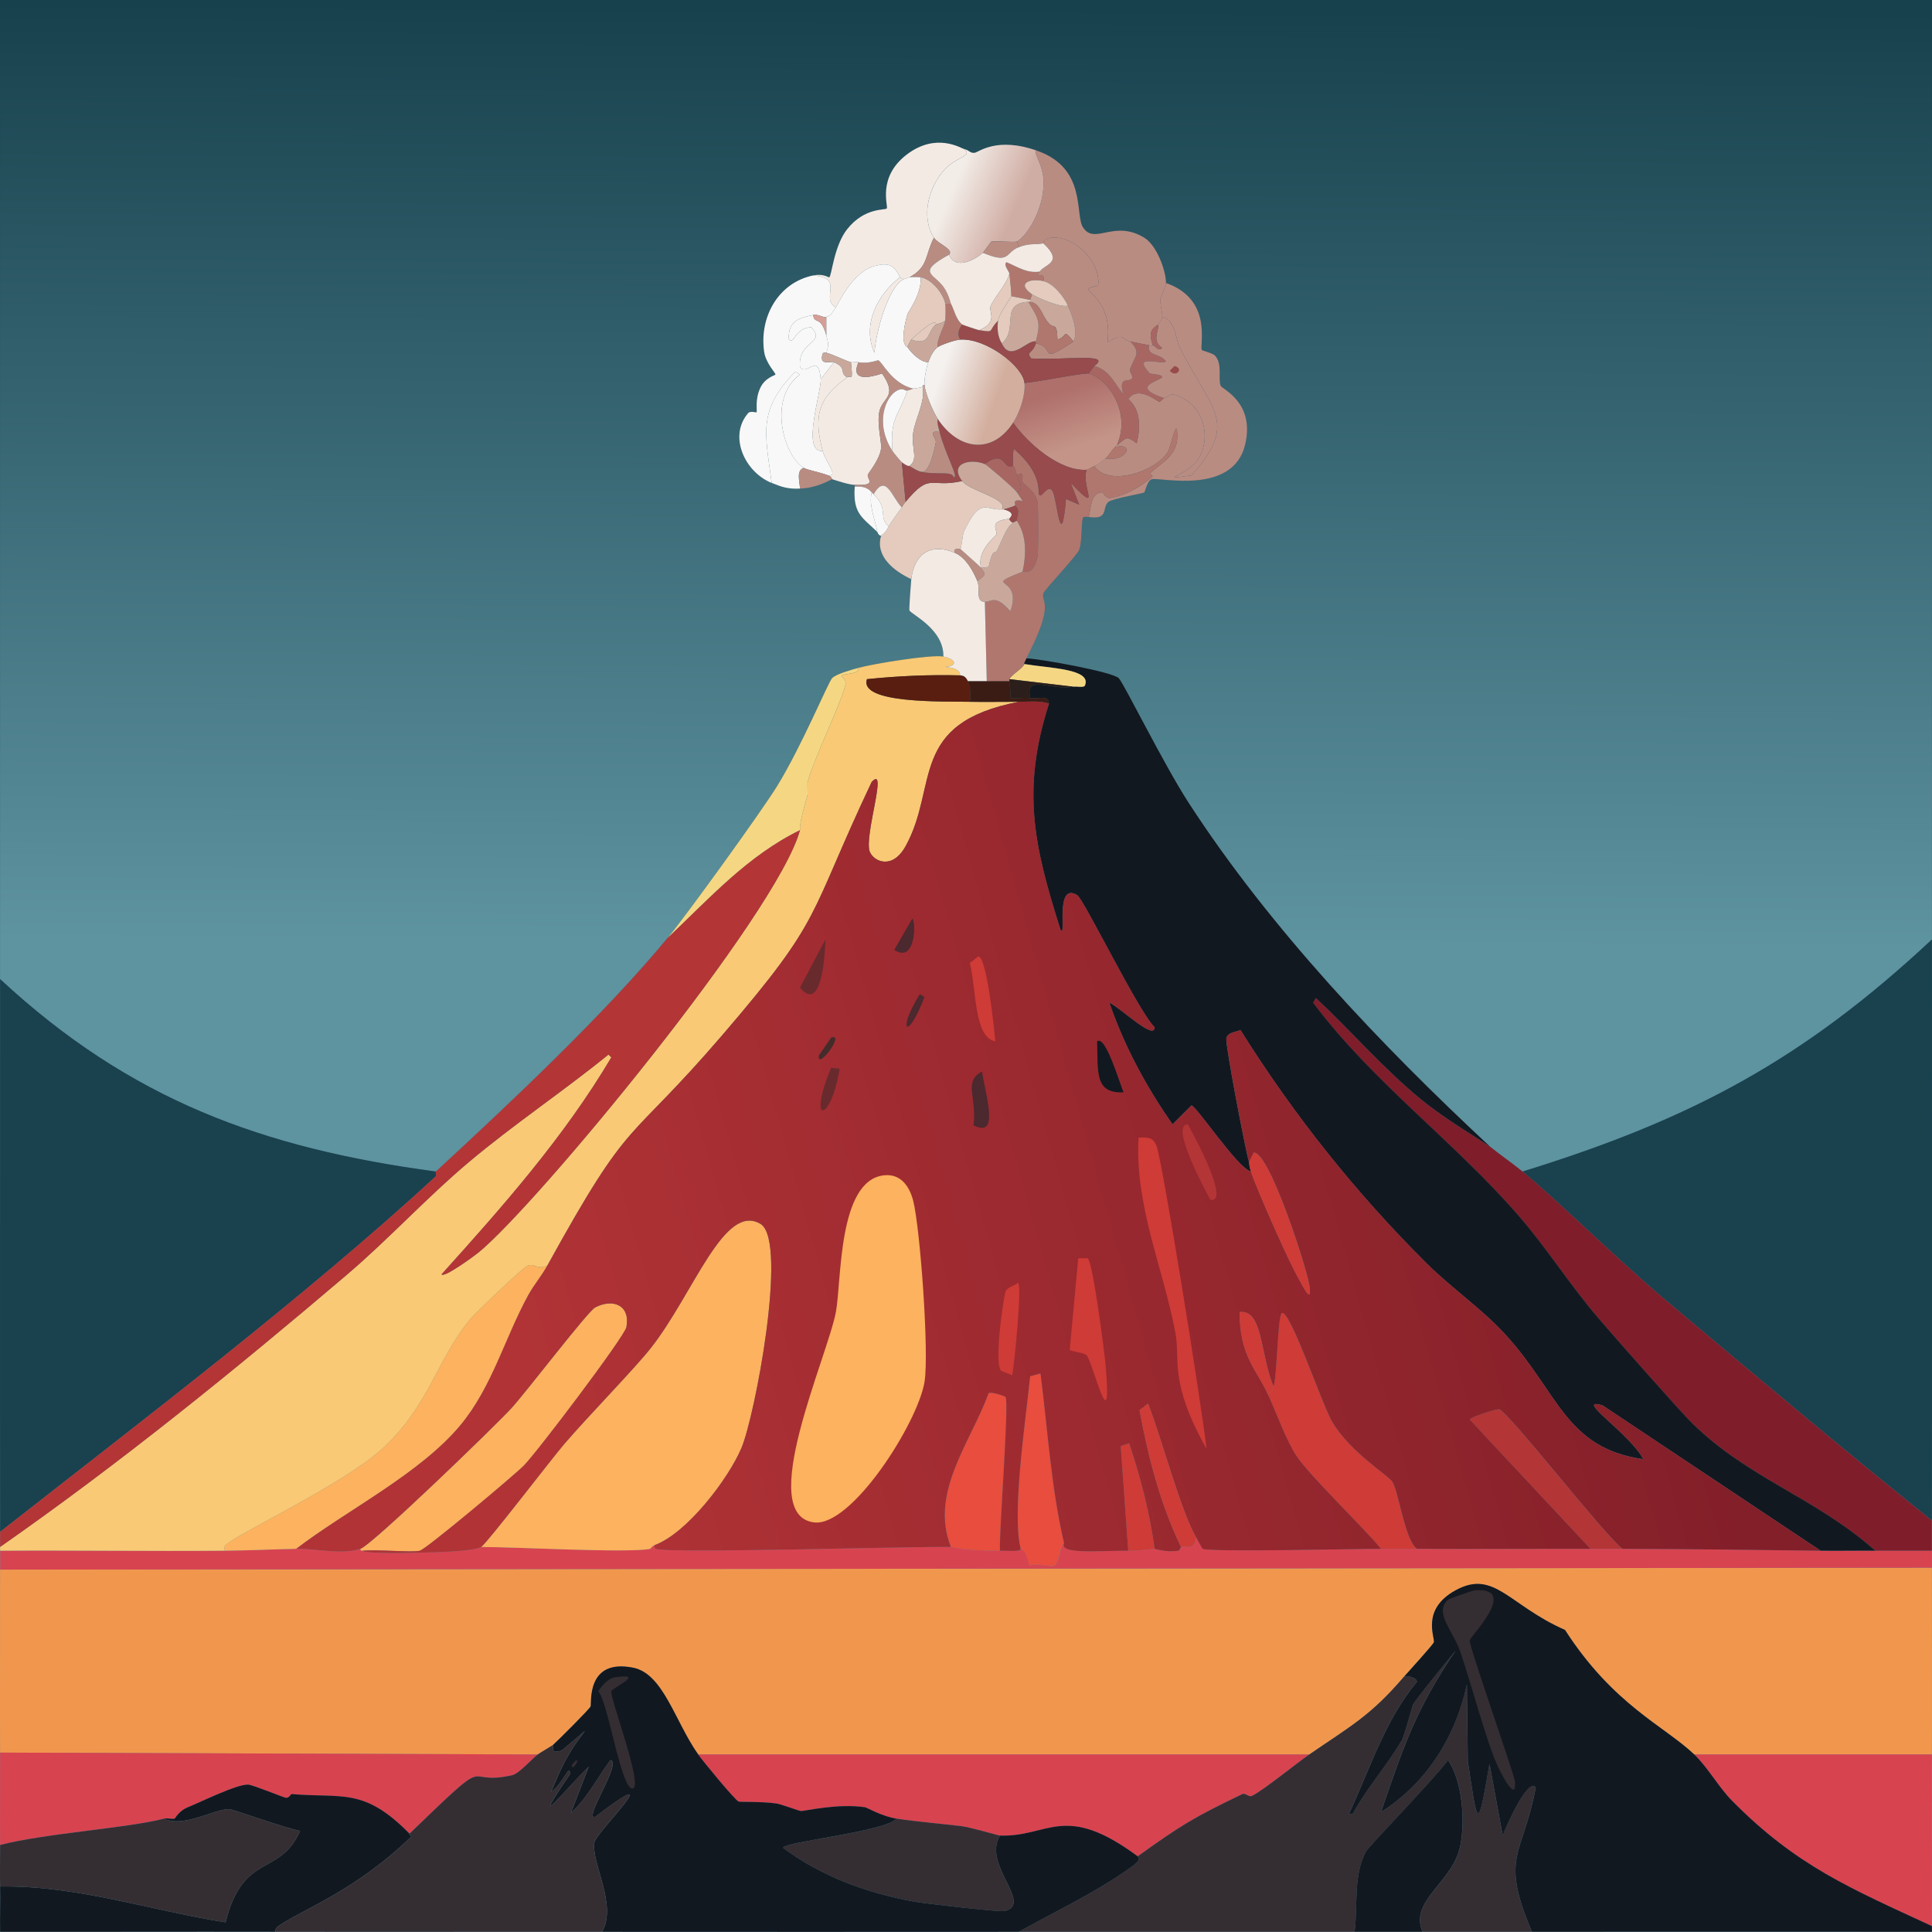 <?xml version="1.0" encoding="UTF-8"?>
<svg id="Laag_2" data-name="Laag 2" xmlns="http://www.w3.org/2000/svg" xmlns:xlink="http://www.w3.org/1999/xlink" viewBox="0 0 511.94 511.9">
  <defs>
    <style>
      .cls-1 {
        fill: url(#Naamloos_verloop_32);
      }

      .cls-1, .cls-2, .cls-3, .cls-4, .cls-5, .cls-6, .cls-7, .cls-8, .cls-9, .cls-10, .cls-11, .cls-12, .cls-13, .cls-14, .cls-15, .cls-16, .cls-17, .cls-18, .cls-19, .cls-20, .cls-21, .cls-22, .cls-23, .cls-24, .cls-25, .cls-26, .cls-27, .cls-28, .cls-29, .cls-30, .cls-31, .cls-32, .cls-33 {
        stroke-width: 0px;
      }

      .cls-2 {
        fill: #682a2d;
      }

      .cls-3 {
        fill: #2c1e1a;
      }

      .cls-4 {
        fill: url(#Naamloos_verloop_16);
      }

      .cls-5 {
        fill: #121820;
      }

      .cls-6 {
        fill: #b43536;
      }

      .cls-7 {
        fill: #442c2b;
      }

      .cls-8 {
        fill: #fcb25e;
      }

      .cls-9 {
        fill: #f4eae4;
      }

      .cls-10 {
        fill: #342e33;
      }

      .cls-11 {
        fill: #b0776e;
      }

      .cls-12 {
        fill: #f9c975;
      }

      .cls-13 {
        fill: #f5d783;
      }

      .cls-14 {
        fill: #b98c82;
      }

      .cls-15 {
        fill: #e4cbbe;
      }

      .cls-16 {
        fill: url(#Naamloos_verloop_31);
      }

      .cls-17 {
        fill: #591e10;
      }

      .cls-18 {
        fill: #f9f8f8;
      }

      .cls-19 {
        fill: #c9a89b;
      }

      .cls-20 {
        fill: #d84350;
      }

      .cls-21 {
        fill: url(#Naamloos_verloop_15-2);
      }

      .cls-22 {
        fill: #cf3b36;
      }

      .cls-23 {
        fill: #f1974d;
      }

      .cls-24 {
        fill: #a86662;
      }

      .cls-25 {
        fill: url(#Naamloos_verloop_17);
      }

      .cls-26 {
        fill: #e84d3d;
      }

      .cls-27 {
        fill: #3b1c14;
      }

      .cls-28 {
        fill: url(#Naamloos_verloop_15);
      }

      .cls-29 {
        fill: #4c282f;
      }

      .cls-30 {
        fill: #974b4c;
      }

      .cls-31 {
        fill: #19414e;
      }

      .cls-32 {
        fill: #7f1e2a;
      }

      .cls-33 {
        fill: #d59e96;
      }
    </style>
    <linearGradient id="Naamloos_verloop_15" data-name="Naamloos verloop 15" x1="513.59" y1="515.62" x2="510.4" y2="1121.61" gradientTransform="translate(.02 -421.98) scale(.5 .82)" gradientUnits="userSpaceOnUse">
      <stop offset="0" stop-color="#17414d"/>
      <stop offset=".82" stop-color="#5e93a0"/>
    </linearGradient>
    <linearGradient id="Naamloos_verloop_15-2" data-name="Naamloos verloop 15" x1="513.27" y1="515.62" x2="510.08" y2="1121.61" gradientTransform="translate(.04 -255.9) scale(.5)" xlink:href="#Naamloos_verloop_15"/>
    <linearGradient id="Naamloos_verloop_17" data-name="Naamloos verloop 17" x1="856.98" y1="1079.23" x2="279.47" y2="1241.97" gradientTransform="translate(.04 -255.9) scale(.5)" gradientUnits="userSpaceOnUse">
      <stop offset="0" stop-color="#831f29"/>
      <stop offset="1" stop-color="#b13336"/>
    </linearGradient>
    <linearGradient id="Naamloos_verloop_31" data-name="Naamloos verloop 31" x1="560.74" y1="719.02" x2="570.49" y2="748.45" gradientTransform="translate(.04 -255.9) scale(.5)" gradientUnits="userSpaceOnUse">
      <stop offset="0" stop-color="#af6f6b"/>
      <stop offset="1" stop-color="#c49488"/>
    </linearGradient>
    <linearGradient id="Naamloos_verloop_16" data-name="Naamloos verloop 16" x1="504.7" y1="611.23" x2="536.87" y2="625.03" gradientTransform="translate(.04 -255.9) scale(.5)" gradientUnits="userSpaceOnUse">
      <stop offset="0" stop-color="#f3ede8"/>
      <stop offset="1" stop-color="#d0ada4"/>
    </linearGradient>
    <linearGradient id="Naamloos_verloop_32" data-name="Naamloos verloop 32" x1="497.29" y1="713.74" x2="527.52" y2="724.24" gradientTransform="translate(.04 -255.9) scale(.5)" gradientUnits="userSpaceOnUse">
      <stop offset="0" stop-color="#f4f1ef"/>
      <stop offset="1" stop-color="#d3ae9e"/>
    </linearGradient>
  </defs>
  <g id="Laag_2-2" data-name="Laag 2">
    <g>
      <g id="Background">
        <rect class="cls-28" width="511.94" height="511.9"/>
        <path class="cls-21" d="M.03,259.44C0,172.96.05,86.48.03,0h511.88c.03,82.98-.03,165.96,0,248.94-34.23,31.98-63.87,47.71-108.48,61.49-2.71-2.19-5.75-4.3-8.5-6.5-28.91-26.88-58.48-58.02-79.98-91.23-6.68-10.31-17.16-31.65-18.5-32.99-1.64-1.65-20.61-5.1-24.49-5.25,7.71-14.82,3.89-14.74,4.5-17.25.18-.72,8.94-10.08,9.5-11.5.83-2.12.48-6.82,1-8.5.15-.48,1.47-.16,1.5-.25,5.52.85,3.41-2.49,5.25-4,1.05-.87,9.1-2.21,9.5-2.5.17-.12.81-3.2,2-3.5,2.24-.56,21.55,4.35,24.74-9.25,2.62-11.15-6.19-14.64-6.5-15.5-.77-2.14.55-5.74-1.5-8-.63-.69-3.39-1.3-3.5-1.5-.67-1.28,3.03-13.36-9.5-17.75-.04-3.51-2.54-10.04-5.75-12-8.09-4.93-13.13,2.04-16.25-2.75-2.19-3.37,1.06-15.55-12-20.25-10.92-3.92-15.68.41-16.75.5-1.31.1-1.28-.68-2.75-1-.8-.18-7.4-4.53-15.25,1.5-7.85,6.04-4.79,13.6-5.25,14.25-.35.5-5.87-.36-10.5,5.5-3.55,4.5-4.1,12.51-4.75,12.75-.2.07-1.5-1.07-4.25-.5-9.3,1.92-14.33,11.07-13,20.25.43,2.98,3.08,5.67,3,6-.06.26-2.69.75-4,3.5-1.49,3.14-.8,6.07-1,6.5-.09.19-1.62-.48-2.25.25-5.27,6.09-.9,15.6,6.25,18.5,2.82,1.14,4.38,1.63,7.5,1.5,3.11-.13,5.78-1.06,8.5-2.5,1.75.54,4.29,1.42,6,1.5v.5c-.5,7.2,1.95,8.05,6,12,.05.05.24.92,1,1-1.67,5.55,3.66,9.49,8,11.5-.11.96-.61,7.85-.5,8.25.26.96,9.2,4.94,9,12.25-3.29-.59-18.67,1.92-22.49,3-1.74.49-5.97,1.63-7,2.75-1.08,1.18-7.97,17.87-14.5,28.49-4.06,6.61-23.94,34.12-28.99,40.24-16.73,20.28-41.99,44.01-61.49,61.99-46.05-6.17-81.1-19.08-115.47-50.99Z"/>
        <path class="cls-31" d="M511.91,402.91c-24.03-19.3-47.64-39.16-71.23-58.99-11.08-9.31-29.2-26.99-37.24-33.49,44.61-13.78,74.24-29.5,108.48-61.49.02,51.32.06,102.64,0,153.96Z"/>
        <path class="cls-31" d="M115.5,310.43c-.12.11.14,1.12,0,1.25C80.31,344.05,37.82,376.24.03,405.91c-.06-48.82.01-97.64,0-146.47,34.37,31.91,69.42,44.82,115.47,50.99Z"/>
      </g>
      <g>
        <g>
          <g>
            <path class="cls-23" d="M511.91,415.4c-.02,16.5.06,32.99,0,49.49h-62.99c-7.88-7.51-21.4-13.06-34.24-32.99-14.91-6.55-18.76-16.11-28.99-10.5-9.19,5.04-5.45,12.37-5.75,13.75-.13.6-6.92,7.99-8,9.25-8.8,10.28-14.2,13.09-24.99,20.5h-161.96c-6.18-8.78-9.24-21.4-17.25-22.99-12.47-2.48-10.95,9.37-11.25,10.25-.23.68-8.83,9.23-10,10.25-.3.26-3.43,2.07-4,2.5q-71.23-.25-142.47-.5c-.05-16.16.02-32.33,0-48.49q255.94-.25,511.88-.5Z"/>
            <path class="cls-20" d="M365.95,410.41c3.16.02,6.34-.01,9.5,0,15.33.07,30.66-.03,45.99,0,2.83,0,5.67,0,8.5,0,17.52.05,34.98.28,52.49.5,4.83.06,9.67-.04,14.5,0h15c0,1.5,0,3,0,4.5q-255.94.25-511.88.5c0-1.67,0-3.33,0-5,19.83-.13,39.66.17,59.49,0,6.36-.05,12.66-.37,19-.5,4.86-.1,12.31,1.65,17,0-.05.61.43.45.5.5,1.36.9,13.14.57,15.75.5,3.7-.09,13.73-.27,15.75-1.5,8.45-.02,39.11,1.68,44.74.5.18-.04.53-.74,1.25-1,0,.35-.13.87.25,1,3.69,1.29,67.8-.69,78.23-.5.66.01,3.49,1.02,13,1,2.72,0,5.46.3,5.5-.5.07.26,1.34-.11,2.25,4.5,1.85-.88,5.53.38,6.5,0,1.54-.61,1.35-4.81,2.75-6-1.44,3.04,9.29,1.98,17,2,3.75,0,4.57-.35,7-.5.31-.02,3.03,1.03,6.25.5.41-.07.69-.98.75-1,1.51-.39,3.45,1.15,4-2.5.28.48,1.59,2.93,1.75,3,2.17.93,41.04-.03,47.24,0Z"/>
            <g>
              <path class="cls-20" d="M142.5,464.89c-1.48,1.12-4.97,5.1-6.75,5.5-14.11,3.19-3.81-7.12-27.24,15.5-12.11-12.33-17.81-9.33-31.24-10.5-.2-.02-.6,1.06-1.5,1-.53-.04-8.75-3.43-10-3.5-2.97-.16-12.45,4.56-16,6-2.42.98-3.28,2.92-3.5,3-.61.21-2.01-.19-2.75,0-9.7,2.54-31.64,3.9-43.49,7-.06-8.16.03-16.33,0-24.49q71.23.25,142.47.5Z"/>
              <path class="cls-20" d="M346.95,464.89c-3.4,2.34-12.43,9.72-15.25,11-.78.35-1.74-.86-2.5-.5-12.93,6.22-16.07,8.14-27.74,16.5-19.53-14.45-23.57-5.04-36.49-5.5-.53-.02-7.76-2.2-10.25-2.5-5.71-.69-11.56-1.14-17.25-2-3.71-.56-7.81-2.93-8.25-3-7.26-1.09-16.14,1.05-17,1-.59-.04-5.27-1.83-6.5-2-4.09-.56-9.5-.36-10-.5-.9-.26-9.58-10.84-10.75-12.5h161.96Z"/>
            </g>
          </g>
          <g>
            <path class="cls-20" d="M511.91,464.89c-.05,15.16.04,30.33,0,45.49-21.74-10.08-35.89-15.93-52.99-33.24-3.51-3.56-6.42-8.84-10-12.25h62.99Z"/>
            <g>
              <path class="cls-5" d="M108.5,485.89c-.21.21.53.72.5.75-14.83,14.43-29.24,19.51-35.24,23.74-.52.37-.89.8-.75,1.5-24.33-.05-48.66.04-72.98,0-.06-4,.08-8,0-12,20.37-.32,39.79,6.33,59.74,9.5,4.66-18.74,14.41-12,19.75-24.24-3.57-.58-17.77-5.7-18.75-5.75-3.57-.19-12.41,5.11-17.25,2.5.74-.19,2.14.21,2.75,0,.22-.08,1.08-2.02,3.5-3,3.55-1.43,13.03-6.16,16-6,1.25.07,9.47,3.46,10,3.5.9.06,1.3-1.02,1.5-1,13.43,1.16,19.14-1.83,31.24,10.5Z"/>
              <path class="cls-10" d="M.03,499.89c-.08-3.66.02-7.33,0-11,11.85-3.1,33.79-4.45,43.49-7,4.83,2.61,13.67-2.69,17.25-2.5.98.05,15.18,5.17,18.75,5.75-5.33,12.25-15.09,5.5-19.75,24.24-19.95-3.17-39.36-9.82-59.74-9.5Z"/>
            </g>
            <g>
              <path class="cls-10" d="M405.94,511.88c-9.66.01-19.33,0-28.99,0-3.63-8.19,8.05-13.09,10-22.74,1.31-6.52.62-17.11-3.25-22.74-3.49,4.84-20.97,22.81-21.75,24.24-3.39,6.25-2.11,14.36-3,21.25-29.66.02-59.32-.01-88.98,0,10.15-5.69,20.83-10.6,30.24-17.5,2.52-1.85,1.11-2.4,1.25-2.5,11.67-8.36,14.82-10.28,27.74-16.5.76-.36,1.72.85,2.5.5,2.81-1.28,11.84-8.66,15.25-11,10.79-7.41,16.2-10.21,24.99-20.5.77-.59,3.51.09,3.5,1.25-8.48,10.17-12.44,23.15-18,34.99h1c3.73-6.87,9.06-12.77,13-19.5.75-1.28,2.76-9.06,3-9.5.8-1.46,9-11.5,11.25-14.25-10.68,15.83-13.7,25.17-19.75,42.74,12.05-7.56,19.82-20.04,22.74-33.74l.25,20.25c2.6,17.4,2.6,19.19,5.75.75l3.5,19c.53-1.53,6.57-15.58,8.75-12.75-3.34,18.15-9.66,17.96-1,38.24Z"/>
              <g>
                <path class="cls-5" d="M376.94,511.88c-6,0-12,0-18,0,.89-6.88-.39-14.99,3-21.25.78-1.43,18.25-19.4,21.75-24.24,3.87,5.63,4.56,16.23,3.25,22.74-1.95,9.65-13.62,14.55-10,22.74Z"/>
                <g>
                  <path class="cls-5" d="M448.93,464.89c3.58,3.41,6.49,8.69,10,12.25,17.1,17.31,31.25,23.16,52.99,33.24v1.5c-35.33.03-70.65-.04-105.98,0-8.66-20.28-2.34-20.1,1-38.24-2.18-2.83-8.21,11.22-8.75,12.75l-3.5-19c-3.15,18.44-3.15,16.65-5.75-.75l-.25-20.25c-2.92,13.71-10.7,26.18-22.74,33.74,6.05-17.57,9.07-26.91,19.75-42.74-2.25,2.75-10.45,12.79-11.25,14.25-.24.44-2.25,8.22-3,9.5-3.93,6.73-9.27,12.63-13,19.5h-1c5.55-11.84,9.52-24.82,18-34.99.01-1.16-2.73-1.84-3.5-1.25,1.08-1.26,7.87-8.65,8-9.25.3-1.37-3.44-8.7,5.75-13.75,10.23-5.62,14.08,3.95,28.99,10.5,12.84,19.93,26.36,25.48,34.24,32.99Z"/>
                  <path class="cls-10" d="M390.69,421.4c12.12-.93-1.21,12.3-1.25,13.25-.08,1.97,11.86,35.53,12,37.49.37,5.18-2.91-.62-4.5-4-3.06-6.5-7.23-22.57-10-30.49-1.97-5.63-7.02-10.44-3.25-13.75.28-.25,6.63-2.47,7-2.5Z"/>
                </g>
              </g>
            </g>
            <path class="cls-10" d="M264.97,486.39c-4.79,7.7,8.91,18.01,1.25,20-1.22.32-21.13-1.98-23.99-2.5-12.48-2.26-24.52-6.64-34.74-14.25.07-1.55,27.6-4.39,29.99-7.75,5.69.86,11.53,1.31,17.25,2,2.49.3,9.72,2.48,10.25,2.5Z"/>
            <g>
              <path class="cls-5" d="M184.99,464.89c1.17,1.66,9.85,12.24,10.75,12.5.5.14,5.91-.06,10,.5,1.23.17,5.9,1.96,6.5,2,.86.05,9.73-2.09,17-1,.43.07,4.54,2.44,8.25,3-2.39,3.36-29.92,6.19-29.99,7.75,10.22,7.61,22.26,11.99,34.74,14.25,2.87.52,22.78,2.81,23.99,2.5,7.66-1.99-6.04-12.3-1.25-20,12.92.46,16.96-8.95,36.49,5.5-.14.1,1.27.65-1.25,2.5-9.41,6.9-20.1,11.81-30.24,17.5-36.82.02-73.65.03-110.47,0,4.2-7.08-2.97-18.41-2-23.74.49-2.68,20.65-22.28.25-6.75-3.53,1.11,7.22-14.44,4-15-3.56,4.71-6.02,9.99-10.5,14l4.75-12.25c-6.33,6.09-16.37,18.74-5,2,.07-3.25-1.53,2.05-5,4.75,1.23-2.9,2.48-5.99,4-8.75,4.52-8.19,8.89-10.53-1.25-2.25-1.73.34-2.35.76-2.25-1.5,1.17-1.02,9.76-9.57,10-10.25.3-.87-1.22-12.73,11.25-10.25,8.01,1.59,11.06,14.22,17.25,22.99Z"/>
              <path class="cls-10" d="M163.24,444.4c7.9-1.07-.99,2.8-1.25,3.75-.43,1.62,8.42,24.89,5.75,25.74-3.11.99-6.69-23.54-9.25-25.74,1.17-1.62,2.61-3.46,4.75-3.75Z"/>
              <path class="cls-10" d="M152.74,466.39l.25.25c-.99,2.64-2.67,1.77-.25-.25Z"/>
            </g>
            <g>
              <path class="cls-10" d="M146,474.89l-1,.75,1-.75c3.47-2.7,5.06-8,5-4.75-11.38,16.74-1.33,4.09,5-2l-4.75,12.25c4.48-4.01,6.94-9.29,10.5-14,3.22.56-7.52,16.1-4,15,20.4-15.53.24,4.07-.25,6.75-.97,5.34,6.19,16.67,2,23.74-28.83-.02-57.65.06-86.48,0-.14-.7.23-1.13.75-1.5,6.01-4.23,20.41-9.31,35.24-23.74.03-.03-.71-.54-.5-.75,23.43-22.62,13.14-12.31,27.24-15.5,1.77-.4,5.26-4.38,6.75-5.5.57-.43,3.7-2.24,4-2.5-.1,2.26.52,1.84,2.25,1.5,10.14-8.28,5.77-5.94,1.25,2.25-1.52,2.75-2.77,5.85-4,8.75Z"/>
              <path class="cls-5" d="M146,474.89l-1,.75,1-.75Z"/>
            </g>
          </g>
        </g>
        <g>
          <path class="cls-12" d="M249.97,173.96c3.07.55,4.2,2.46.5,2.75,4.46.33,3.81,2.09,4,2.25-8.29-.22-16.52.16-24.74,1-2.21,6.56,20.28,5.86,27.24,6,4.33.09,8.67-.02,13,0-29.38,5.68-21.21,22.35-29.99,38.24-3.53,6.39-8.45,4.08-9.5,1.5-1.62-4,4.96-23.29.5-18.5-17.17,36.33-12.38,35.43-39.49,66.98-25.88,30.13-23.85,20.16-46.49,61.24-3.47,1.09-2.85-.82-5.25,0-1.05.36-13.75,12.42-15.25,14.25-9.02,11.06-10.8,22.9-23.24,34.24-10.37,9.45-38.47,22.54-41.49,25.49-.44.43-.22.98-.25,1.5-19.83.17-39.66-.13-59.49,0,0-.33,0-.67,0-1,31.79-22.18,62.18-46.85,91.73-71.98,11.19-9.52,21.23-20.52,32.49-29.99,11.91-10.02,24.92-18.68,36.99-28.49l.75.75c-12.48,21.04-28.66,39.38-44.99,57.49.58,1.07,8.59-4.8,9.75-5.75,15.42-12.56,79.17-89.7,85.23-111.97.13-.47-.63-.34,2-9.25.05-.17-.05-3.33,0-3.5,2.2-7.39,8.43-19.78,10-25.49.47-1.7-1.04-2.37-1-2.5.28-.99,4.71-.23,4.5-2.25,3.82-1.08,19.2-3.59,22.49-3Z"/>
          <path class="cls-32" d="M394.94,303.93c2.75,2.2,5.78,4.3,8.5,6.5,8.04,6.5,26.16,24.18,37.24,33.49,23.59,19.83,47.2,39.69,71.23,58.99,0,2.67,0,5.33,0,8h-15c-15.9-14.11-33.46-19.03-48.49-33.74-3.29-3.22-20.49-22.73-24.99-27.99-7.39-8.64-13.55-18.41-21-26.99-17.17-19.79-38.73-35.45-54.49-56.49l.75-1.25c9.4,8.83,17.99,18.83,27.99,26.99,6.8,5.55,16.69,11.25,18.25,12.5Z"/>
          <path class="cls-6" d="M211.98,219.95c-6.06,22.28-69.81,99.41-85.23,111.97-1.16.94-9.17,6.82-9.75,5.75,16.33-18.1,32.51-36.44,44.99-57.49l-.75-.75c-12.08,9.81-25.08,18.47-36.99,28.49-11.26,9.48-21.3,20.48-32.49,29.99C62.21,363.06,31.82,387.72.03,409.91c0-1.33,0-2.67,0-4,37.79-29.67,80.28-61.86,115.47-94.23.14-.13-.12-1.14,0-1.25,19.49-17.98,44.75-41.7,61.49-61.99,10.91-10.37,21.22-21.8,34.99-28.49Z"/>
          <path class="cls-5" d="M394.94,303.93c-1.56-1.25-11.45-6.95-18.25-12.5-10-8.16-18.6-18.17-27.99-26.99l-.75,1.25c15.76,21.04,37.32,36.7,54.49,56.49,7.45,8.58,13.6,18.35,21,26.99,4.5,5.26,21.71,24.78,24.99,27.99,15.03,14.72,32.59,19.63,48.49,33.74-4.83-.04-9.67.06-14.5,0q-28.87-19.25-57.74-38.49c-8.07-2.42,7.41,7.63,10.75,14.25-20.66-2.97-22.39-17.55-36.49-32.99-6.28-6.88-14.17-12.22-20.75-18.75-18.79-18.63-35.46-39.56-49.49-61.99-1.21.54-3.45.58-3.75,2.25-.29,1.64,4.98,29.16,6,32.74.1.35.04,1.05.5,2.5-3.49-.86-14.46-17.42-15.75-17.5l-5,5c-6.98-9.97-12.77-20.68-16.75-32.24,2.79,1.23,12.03,10.23,12,6.5-4.07-3.73-18.77-33.93-20.5-34.99-6.17-3.77-2.67,12.4-4.5,9-6.97-22.01-10.34-36.87-3-59.74.08-2.3-2.55-1.27-5-1.5-1.33-6.56,5.58-1.82,11.5-3,.73-.15,2.6.31,3-.25,1.99-4.5-9.16-4.6-16-5.75.04-.07-.44.31.5-1.5,3.89.15,22.85,3.6,24.49,5.25,1.33,1.34,11.82,22.68,18.5,32.99,21.5,33.21,51.07,64.35,79.98,91.23Z"/>
          <path class="cls-13" d="M211.98,219.95c-13.77,6.69-24.08,18.13-34.99,28.49,5.05-6.12,24.94-33.63,28.99-40.24,6.52-10.62,13.42-27.31,14.5-28.49,1.03-1.12,5.26-2.26,7-2.75.21,2.02-4.22,1.26-4.5,2.25-.04.13,1.47.8,1,2.5-1.57,5.71-7.8,18.11-10,25.49-.05.17.05,3.33,0,3.5-2.63,8.91-1.87,8.78-2,9.25Z"/>
          <path class="cls-8" d="M145,335.42c-1.46,2.65-3.55,5.11-5,7.75-6.24,11.39-9.57,24.37-18,34.49-10.72,12.88-30.2,22.57-43.49,32.74-6.34.13-12.64.45-19,.5.03-.52-.19-1.07.25-1.5,3.02-2.96,31.12-16.04,41.49-25.49,12.44-11.34,14.22-23.18,23.24-34.24,1.49-1.83,14.2-13.89,15.25-14.25,2.4-.82,1.77,1.09,5.25,0Z"/>
          <path class="cls-8" d="M173.49,409.41c-.72.26-1.07.96-1.25,1-5.63,1.18-36.29-.52-44.74-.5,1.5-.91,18.74-23.46,21.99-27.24,6.49-7.55,18.77-20.11,22.99-25.49,11.37-14.48,19.51-38.97,29.24-32.74,6.99,5.17-1.68,50.79-5.25,59.24-3.49,8.25-14.5,22.65-22.99,25.74Z"/>
          <path class="cls-8" d="M96.01,410.91c-.07-.05-.55.11-.5-.5,3.22-1.13,35.55-32.42,39.99-37.24,3.89-4.23,20.27-25.73,22.24-26.74,4.76-2.44,9.33-.56,8.25,5.25-.46,2.46-23.68,33.18-27.24,36.74-2.65,2.65-25.77,22.05-27.49,22.49-2.05.53-11.38-.39-15.25,0Z"/>
          <path class="cls-22" d="M375.44,410.41c-3.15-.01-6.34.02-9.5,0-5.17-6.24-18.94-19.36-22.49-24.74-2.63-3.99-5.36-11.55-7.5-16.25,1.14-.88,1.05-.67,1.5-2,.99-2.93,1.04-19.07,2.25-19.5,2.17-.76,10.57,24.16,13.25,28.74,4.78,8.19,14.93,14.25,16,16,1.68,2.74,3.31,15.46,6.5,17.75Z"/>
          <g>
            <path class="cls-26" d="M264.97,410.91c-9.51.02-12.34-.99-13-1-5.69-14.48,5.21-27.65,10-40.74.48-.53,4.39.79,4.5,1,.96,1.8-1.74,35.52-1.5,40.74Z"/>
            <path class="cls-26" d="M281.97,408.91c-1.4,1.19-1.21,5.39-2.75,6-.97.38-4.64-.88-6.5,0-.91-4.61-2.18-4.24-2.25-4.5-2.43-9.53,1.42-34.69,2.5-45.74l2.75-.75c1.95,15.03,2.78,30.19,6.25,44.99Z"/>
          </g>
          <path class="cls-6" d="M429.93,410.41c-2.83,0-5.67,0-8.5,0l-31.99-34.24c.06-.65,7.13-2.88,7.75-2.75,2.42.5,27.92,33.39,32.74,36.99Z"/>
          <path class="cls-22" d="M305.96,410.41c-2.43.15-3.24.51-7,.5q-1-13.87-2-27.74l2.25-.75c3.03,9.11,5.46,18.44,6.75,27.99Z"/>
          <path class="cls-13" d="M284.46,181.96l-17-2c.55-1.18,3.22-2.56,4-4,6.83,1.15,17.98,1.25,16,5.75-.4.56-2.27.1-3,.25Z"/>
          <g>
            <path class="cls-17" d="M254.47,178.96c.1.08,1.19-.27,2,1.5.7,1.52.81,3.82.5,5.5-6.96-.14-29.45.56-27.24-6,8.23-.84,16.46-1.22,24.74-1Z"/>
            <path class="cls-27" d="M261.47,180.46h6c-.07.21.54,3.73.25,4.5,1.73.12,3.53-.16,5.25,0,2.45.23,5.08-.8,5,1.5-2.31-.88-5.44-.49-8-.5-4.33-.02-8.67.09-13,0,.31-1.68.2-3.98-.5-5.5h5Z"/>
            <path class="cls-3" d="M284.46,181.96c-5.91,1.18-12.83-3.56-11.5,3-1.72-.16-3.52.12-5.25,0,.29-.77-.32-4.28-.25-4.5.05-.16-.06-.37,0-.5l17,2Z"/>
          </g>
          <g>
            <path class="cls-25" d="M277.97,186.46c-7.34,22.86-3.97,37.73,3,59.74,1.83,3.4-1.67-12.77,4.5-9,1.73,1.06,16.43,31.26,20.5,34.99.04,3.73-9.21-5.27-12-6.5,3.98,11.56,9.76,22.28,16.75,32.24l5-5c1.28.08,12.26,16.64,15.75,17.5,1.31,4.13,9.24,21.98,11.5,26.24,2.51,4.74,4.75,9.24,4,4-.64-4.47-10.69-35.74-14.75-35.24l-1.25,2.5c-1.02-3.58-6.29-31.1-6-32.74.29-1.67,2.54-1.71,3.75-2.25,14.03,22.42,30.7,43.35,49.49,61.99,6.58,6.52,14.46,11.87,20.75,18.75,14.1,15.44,15.83,30.03,36.49,32.99-3.34-6.62-18.82-16.67-10.75-14.25q28.87,19.25,57.74,38.49c-17.51-.22-34.97-.45-52.49-.5-4.82-3.6-30.32-36.49-32.74-36.99-.62-.13-7.69,2.1-7.75,2.75l31.99,34.24c-15.33-.03-30.66.07-45.99,0-3.19-2.29-4.82-15.01-6.5-17.75-1.07-1.74-11.22-7.81-16-16-2.67-4.58-11.07-29.5-13.25-28.74-1.21.42-1.26,16.57-2.25,19.5-3.59-8.55-2.76-20.52-9-19.75.02,11.69,4.56,15.29,7.5,21.75,2.14,4.7,4.87,12.26,7.5,16.25,3.55,5.39,17.33,18.5,22.49,24.74-6.2-.03-45.07.93-47.24,0-.16-.07-1.47-2.52-1.75-3-4.04-6.84-9.39-27.03-12.75-35.49l-2.25,1.75c2.31,12.41,5.48,24.81,11,36.24-.06.02-.34.93-.75,1-3.22.53-5.94-.52-6.25-.5-1.29-9.55-3.72-18.88-6.75-27.99l-2.25.75q1,13.87,2,27.74c-7.71-.02-18.44,1.04-17-2-3.47-14.8-4.3-29.96-6.25-44.99l-2.75.75c-1.08,11.05-4.93,36.21-2.5,45.74-.04.8-2.78.5-5.5.5-.24-5.22,2.46-38.94,1.5-40.74-.11-.21-4.02-1.53-4.5-1-4.78,13.09-15.69,26.26-10,40.74-10.43-.19-74.54,1.79-78.23.5-.38-.13-.25-.65-.25-1,8.5-3.1,19.51-17.49,22.99-25.74,3.57-8.45,12.24-54.07,5.25-59.24-9.74-6.23-17.87,18.26-29.24,32.74-4.23,5.38-16.51,17.94-22.99,25.49-3.25,3.78-20.5,26.33-21.99,27.24-2.01,1.23-12.04,1.41-15.75,1.5-2.61.07-14.39.4-15.75-.5,3.87-.39,13.2.53,15.25,0,1.72-.45,24.84-19.84,27.49-22.49,3.56-3.56,26.78-34.28,27.24-36.74,1.08-5.8-3.49-7.69-8.25-5.25-1.97,1.01-18.35,22.51-22.24,26.74-4.44,4.83-36.77,36.11-39.99,37.24-4.69,1.65-12.13-.1-17,0,13.29-10.17,32.77-19.86,43.49-32.74,8.42-10.12,11.75-23.1,18-34.49,1.44-2.64,3.54-5.1,5-7.75,22.64-41.08,20.61-31.11,46.49-61.24,27.11-31.56,22.32-30.65,39.49-66.98,4.46-4.8-2.12,14.5-.5,18.5,1.04,2.58,5.97,4.89,9.5-1.5,8.78-15.89.61-32.57,29.99-38.24,2.56.01,5.69-.38,8,.5Z"/>
            <g>
              <path class="cls-22" d="M316.96,407.41c-.54,3.65-2.49,2.11-4,2.5-5.52-11.43-8.69-23.83-11-36.24l2.25-1.75c3.36,8.46,8.7,28.65,12.75,35.49Z"/>
              <path class="cls-22" d="M331.45,310.43c-.46-1.45-.4-2.15-.5-2.5l1.25-2.5c4.06-.5,14.11,30.77,14.75,35.24.75,5.25-1.49.74-4-4-2.26-4.26-10.19-22.12-11.5-26.24Z"/>
              <path class="cls-8" d="M234.23,311.43c4.43-.49,6.78,2.94,7.75,6.75,1.84,7.27,4.26,40.29,3,47.99-1.78,10.9-19.31,38.43-29.24,37.24-15.66-1.87,3.51-43.8,5.75-55.74,1.55-8.24.49-34.89,12.75-36.24Z"/>
              <path class="cls-22" d="M301.71,301.43c2.58-.03,3.83-.1,4.75,2.25,1.55,3.95,11.89,68.2,13.25,80.23-10.04-17.8-6.9-23.62-8.25-30.74-3.24-17.2-10.81-33.7-9.75-51.74Z"/>
              <path class="cls-22" d="M285.71,333.42h2.5c1.31.59,4.47,25.01,4.75,28.24,1.88,21.68-3.41-.8-5-2.5-.81-.86-4.22-.99-4.5-1.5q1.12-12.12,2.25-24.24Z"/>
              <path class="cls-22" d="M269.72,339.92c1.21.39-.97,21.83-1.5,24.49l-2.5-1c-2.8.17.27-20.26.75-21.25.54-1.12,2.39-1.46,3.25-2.25Z"/>
              <path class="cls-22" d="M337.45,367.42c-.45,1.33-.36,1.12-1.5,2-2.94-6.46-7.47-10.05-7.5-21.75,6.24-.78,5.4,11.19,9,19.75Z"/>
              <path class="cls-22" d="M259.22,253.44c2.23-.19,4.28,19.54,4.5,22.49-5.73-1.1-4.91-13.71-6.75-20.75l2.25-1.75Z"/>
              <path class="cls-6" d="M314.71,297.93c1.17,1.93,11.56,20.94,6,20-1.08-2.02-10.87-20-6-20Z"/>
              <path class="cls-5" d="M290.71,275.94c2.25-1.84,6.2,11.79,7,13.5-7.69.35-6.74-5.32-7-13.5Z"/>
              <path class="cls-29" d="M260.22,283.93c.86,6.12,4.84,17.88-2.25,14.25.95-7.47-2.82-11.56,2.25-14.25Z"/>
              <path class="cls-2" d="M218.73,248.94c-.27,7.88-1.73,18.84-6.75,12.75l6.75-12.75Z"/>
              <path class="cls-2" d="M220.23,282.94l2.25.25c-2.24,14.19-8.72,15.31-2.25-.25Z"/>
              <path class="cls-29" d="M241.72,243.44c1.02.22,1.06,12.14-4.75,8.25l4.75-8.25Z"/>
              <path class="cls-29" d="M243.72,263.44l1.25.75c-4.53,11.93-7.39,9.12-1.25-.75Z"/>
              <path class="cls-7" d="M220.23,274.94c3.94-1.45-3.79,8.95-3.25,4.75l3.25-4.75Z"/>
            </g>
          </g>
        </g>
        <g>
          <path class="cls-14" d="M288.46,136.97c.73-2.01.25-6.49,3.75-6.5.12,0,.73,1.7,2,1.5,4.01-.64,8.28-3.09,11.25-5.75.04-.04-.88-.64-.5-1,2.39-2.31,7-4.37,7-9.5,0-6.13-1.64,2.59-2.5,4-3.24,5.32-15.8,9.34-19.5,3.75,1.32-.51,1.96-1.19,3-2,5.58,1.04,7.92-4.33,2.5-3,.03-.02-.02-.12.5-.5,2.62-1.93,2.32-2.69,5.25-.5.94-3.98,1.23-8.7-2.25-11.75,2.63-3.75,7.77.73,8.25.75.23,0,1.17-.99,1.25-1,1.46-.19,1.37-2.23,5.75.5,5.15,3.21,6.54,10.67,3.25,15.75-2.8,4.31-11.39,5.57-1.75,4.25,12.85-14.33,5.17-17.18-3.25-34.24-.89-1.81-1.03-7.07-4.5-7.75.09-.92-.58-3.4-.5-4.75.02-.27,1.51-3.53,1.5-4.25,12.53,4.38,8.83,16.47,9.5,17.75.1.2,2.87.81,3.5,1.5,2.05,2.25.73,5.86,1.5,8,.31.85,9.12,4.34,6.5,15.5-3.19,13.6-22.5,8.69-24.74,9.25-1.19.3-1.83,3.38-2,3.5-.4.29-8.45,1.63-9.5,2.5-1.83,1.51.27,4.85-5.25,4Z"/>
          <path class="cls-14" d="M274.97,39.99c13.06,4.69,9.81,16.88,12,20.25,3.12,4.79,8.16-2.18,16.25,2.75,3.21,1.96,5.71,8.49,5.75,12,0,.72-1.48,3.98-1.5,4.25-.08,1.35.59,3.83.5,4.75-.1,1.01-.97,1.6-1,2-2.51,1.37-2.32,2.94-1.5,5.5-.05,0,.41.3-1,0-1.64-.35-3.34-.64-5-1-2.44-.53-1.49-2.6-6,.25,1.68-13.77-9.94-13.71-2.5-15,.89-6.11-6.15-13.31-12.25-12.75-2.66.25-2.12,1.48-2.25,1.5-2.66.44-3.58-.11-6.5,1l-.5-1.5c2.94-1.68,7.56-9.3,7-16.75-.31-4.1-3.28-7.75-1.5-7.25Z"/>
          <path class="cls-11" d="M288.46,136.97c-.03.09-1.35-.23-1.5.25-.52,1.68-.17,6.38-1,8.5-.56,1.42-9.32,10.77-9.5,11.5-.61,2.51,3.21,2.42-4.5,17.25-.94,1.81-.46,1.43-.5,1.5-.78,1.44-3.45,2.82-4,4-.06.13.05.34,0,.5h-6q-.25-10.5-.5-21c1.85.02,2.76-2.04,6.75,2.5,3.45-9.75-8.11-6,3.25-10.5.32-.13,3.01,1.24,4-4.25.16-.9.15-13.31,0-14-.71-3.24-3.09-4.17-4-5.5-.4-.58.89-3.3-1.5-1.75-.68-2.82-.98-2.37-1-2.5-.1-.73-.14-4.2.25-4.5,8.08,7.02,6,11.59,6.75,12.25.72.63,2.27-3.2,3.5-1,1.11,1.97,2.2,17.02,3.5,2l3.5,1.5-2.25-5.75c8.53,8.83,2.57.74,4.25-3.5.35-.03,1.21-.69,2-1,3.7,5.6,16.25,1.57,19.5-3.75.86-1.41,2.5-10.13,2.5-4,0,5.12-4.61,7.18-7,9.5-.38.36.54.96.5,1-2.96,2.66-7.24,5.11-11.25,5.75-1.27.2-1.87-1.5-2-1.5-3.5,0-3.02,4.49-3.75,6.5Z"/>
          <path class="cls-18" d="M215.48,72.98c8.5.68,1.73,6.02,6,8.5-.7.91-1.21,2.22-2.5,2.5-1.09.24-1.99-.81-3.5-.5-3.84.79-6.55,1.54-6.5,6.25,1.34,2.13,1.62-3.02,6-3,4.15,4.29-3.68,3.53-3,10.5,1.81,2.7,4.89-4.21,5.5,3.25.24,2.99-5.26,19.62.5,19,.74,2.83,4.38,6.76,1.5,6.5-2.59-.97-5.49-1.4-6.5-2-5.2-3.06-9.74-18.29-1-24.74l-1.25-.75c-9.96,10.22-8.03,16.05-6.25,29.49-7.14-2.89-11.52-12.4-6.25-18.5.63-.73,2.16-.05,2.25-.25.2-.43-.49-3.36,1-6.5,1.31-2.75,3.94-3.24,4-3.5.08-.33-2.57-3.02-3-6-1.33-9.18,3.7-18.32,13-20.25Z"/>
          <path class="cls-9" d="M255.47,39.49c2.41,1.89-1.89,1.97-5,5.25-4.34,4.56-6.58,12.62-3,18.25-2.38,4.63-1.44,7.77-6.5,10.5-.08.01-1.43.47-1.5.5-.21-.06-.98-.45-1-.5-1.53-3.33-3.06-3.98-6.75-3-5.96,1.58-9.78,10.38-10.25,11-4.27-2.48,2.5-7.82-6-8.5,2.75-.57,4.05.57,4.25.5.65-.23,1.2-8.25,4.75-12.75,4.63-5.86,10.14-5,10.5-5.5.46-.65-2.6-8.21,5.25-14.25,7.85-6.03,14.45-1.68,15.25-1.5Z"/>
          <g>
            <path class="cls-9" d="M252.97,146.47c2.91,1.22,4.85,4.7,6,7.5.88,2.15-.6,5.47,2,5.5q.25,10.5.5,21h-5c-.81-1.77-1.9-1.42-2-1.5-.19-.16.46-1.91-4-2.25,3.7-.29,2.57-2.2-.5-2.75.21-7.31-8.74-11.29-9-12.25-.11-.4.39-7.29.5-8.25.73-6.35,4.82-9.79,11.5-7Z"/>
            <path class="cls-15" d="M254.97,127.47c2.05,2.71,12.36,4.63,10.5,7.5-4.06.4-5.5-3.56-10,5.75-.47.98-.62,4.34-1,4.75-.2.22-1.89-.54-1.5,1-6.68-2.8-10.77.65-11.5,7-4.33-2.01-9.67-5.95-8-11.5.13-.44.82-.21,2-2.5.32-.61,2.85-4.18,3.5-5,.06-.07-.15-.13,1-1.5,6.68-7.97,6.2-3.55,15-5.5Z"/>
          </g>
          <g>
            <path class="cls-9" d="M227.48,95.98c-2.23,5.18,2.87,4.11,6.25,3,4.38,6.25-.02,6.31-.75,10.25-.6,3.23.64,7.86.5,9.5-.25,2.86-3.37,6.63-3.5,7-.43,1.19,2.77,3.03-3.5,2.75-1.7-.08-4.25-.96-6-1.5-.07-.02-.02-.63-1-1,2.88.26-.76-3.67-1.5-6.5-2.44-9.35-1.22-13.95,6.5-19.5.94-.67,1.66,1.78,1-4,.64.09,1.37-.11,2,0Z"/>
            <path class="cls-14" d="M241.97,102.98c-.08.01-.11.12-1.5.5-.77.21-1.01-.88-2.75,0-3.03,1.53-6.04,8.59-1.25,16,.36.56,2.17,2.74,2.5,3l1,10.5c-1.15,1.37-.94,1.43-1,1.5-2.71-2.79-4.17-9.16-7.5-3.5-.18-.17-.47-.48-.5-.5-.19-.14-1.15-1.84-4.5-1.5v-.5c6.27.29,3.07-1.56,3.5-2.75.13-.37,3.25-4.14,3.5-7,.14-1.64-1.1-6.27-.5-9.5.73-3.94,5.13-4,.75-10.25-3.38,1.11-8.48,2.18-6.25-3,2.75.49,4.99-.56,5.25-.5.96.21,3.54,6.17,9.25,7.5Z"/>
          </g>
          <path class="cls-18" d="M230.98,130.47c-.81,3.36.8,6.8,1.5,10.5-4.05-3.95-6.5-4.8-6-12,3.35-.34,4.3,1.36,4.5,1.5Z"/>
          <g>
            <path class="cls-18" d="M212.98,123.97c-2.07.72-1.07,3.58-1,5.5-3.12.13-4.67-.36-7.5-1.5-1.78-13.44-3.71-19.28,6.25-29.49l1.25.75c-8.74,6.46-4.2,21.68,1,24.74Z"/>
            <path class="cls-14" d="M219.48,125.97c.98.37.93.98,1,1-2.72,1.44-5.38,2.37-8.5,2.5-.07-1.92-1.07-4.78,1-5.5,1.01.6,3.9,1.03,6.5,2Z"/>
          </g>
          <path class="cls-18" d="M231.48,130.97c4.12,3.9,1.15,6.13,4,8.5-1.18,2.29-1.87,2.06-2,2.5-.76-.08-.95-.95-1-1-.7-3.7-2.31-7.14-1.5-10.5.03.02.32.33.5.5Z"/>
          <path class="cls-16" d="M288.46,98.98c4.15.7,11.63,9.53,7.5,19-.52.38-.47.48-.5.5-.83.69-1.73,2.4-2.5,3-1.04.81-1.68,1.49-3,2-.79.31-1.65.97-2,1-7.01.54-15.67-6.98-19.5-12.5,1.75-2.66,3.32-7.32,3-10.5,3.48-.27,15.57-2.74,17-2.5Z"/>
          <path class="cls-24" d="M304.46,91.48c-.49,3.04,2.79,1.99,4.5,4.25-.77,1.21-9.47-2.35-4.25,3.25,10.45,1.17-8.78,2.4,3.75,6.5-.08.01-1.02,1.01-1.25,1-.48-.02-5.62-4.5-8.25-.75,3.47,3.05,3.19,7.76,2.25,11.75-2.93-2.19-2.63-1.43-5.25.5,4.13-9.47-3.34-18.29-7.5-19l1.5-2c4.22,1.18,5.07,4.38,7.75,7.5-1.64-5.14,1.72-2.98,2.25-4.25.34-.82-.82-1.63-.5-2.5,1.21-3.34,3.11-4.17,0-7.25,1.66.36,3.36.65,5,1Z"/>
          <path class="cls-11" d="M292.96,121.47c.77-.6,1.67-2.31,2.5-3,5.42-1.33,3.09,4.04-2.5,3Z"/>
          <path class="cls-14" d="M299.46,90.48c3.11,3.08,1.21,3.9,0,7.25-.32.87.84,1.68.5,2.5-.53,1.27-3.89-.89-2.25,4.25-2.68-3.12-3.53-6.32-7.75-7.5,4.96-3.58-7.94-1.44-16.75-2-1.43-1.97.33-1.05,1.25-4,5.56.99.25,5.99,10-.5,1.31-2.53-.35-7.03-1.5-9.5-1.1-2.35-3.78-5.86-6.5-6.5.6-3.51-2.74.28-1-2.5,1.24-1.97,6.56-2.34,1-7.5.13-.02-.41-1.25,2.25-1.5,6.1-.57,13.14,6.63,12.25,12.75-7.44,1.28,4.18,1.23,2.5,15,4.51-2.85,3.55-.78,6-.25Z"/>
          <g>
            <path class="cls-4" d="M274.97,39.99c-1.78-.51,1.19,3.15,1.5,7.25.57,7.44-4.06,15.06-7,16.75-.53.3-6.39-.22-6.75,0-.16.1-2.11,2.88-2.25,3-1.9,1.66-7.19,4.8-9,.5,1.39-1.39-2.98-2.89-4-4.5-3.58-5.63-1.34-13.68,3-18.25,3.11-3.28,7.41-3.36,5-5.25,1.47.32,1.44,1.1,2.75,1,1.07-.09,5.83-4.42,16.75-.5Z"/>
            <path class="cls-14" d="M269.47,63.99l.5,1.5c-3.71,1.41-2.17,4.59-9.5,1.5.14-.12,2.09-2.9,2.25-3,.36-.22,6.22.3,6.75,0Z"/>
          </g>
          <path class="cls-14" d="M251.47,67.48c-9.27,5.06-3.48,4.91-1,9.25,1.13,1.98,1.4,3.58,1.5,3.75h-1.5c-.53-2.74-3.58-6.51-6.5-7-.61-.1-2.41-.11-3,0,5.06-2.73,4.12-5.87,6.5-10.5,1.02,1.61,5.39,3.11,4,4.5Z"/>
          <path class="cls-30" d="M268.47,111.97c3.82,5.51,12.48,13.04,19.5,12.5-1.68,4.24,4.28,12.33-4.25,3.5l2.25,5.75-3.5-1.5c-1.3,15.02-2.39-.03-3.5-2-1.23-2.2-2.78,1.63-3.5,1-.75-.66,1.33-5.23-6.75-12.25-.39.3-.35,3.77-.25,4.5-2.72,1.41-1.96-4.6-7.5-.5-3.73-1.55-9.64-.3-6,4.5-8.8,1.95-8.32-2.47-15,5.5l-1-10.5c1.53,1.18,1.9.95,2,1,.99.51,1.85,1.23,3,1.5,4.22.99,8.31-.33,8.75,1.5,1.41.14-2.32-6.27-3.75-12-.29-1.18-.7-2.24-.5-3.5,5.3,8.07,14.23,9.79,20,1Z"/>
          <path class="cls-24" d="M270.97,151.47c2.02-9.37-1.34-12.82-1.5-13.5-.21-.87,1.08-2.68-.5-4,.29-.17-1.12-1.86,2-1.25-.52-.74-.99-1.51-1.5-2.25,2.14-.89.36-3,0-4.5,2.39-1.55,1.1,1.17,1.5,1.75.91,1.33,3.29,2.26,4,5.5.15.68.16,13.1,0,14-.99,5.49-3.68,4.12-4,4.25Z"/>
          <path class="cls-24" d="M268.47,123.47c.02.13.32-.32,1,2.5.36,1.5,2.14,3.61,0,4.5-.86-1.24-7.97-7.28-8.5-7.5,5.54-4.1,4.78,1.91,7.5.5Z"/>
          <path class="cls-18" d="M215.48,83.48c.3,2.64,2.01-.14,3.5,5.5.57,2.18.65,2.26,0,4.5-.01.05-.87-.18-1,.25-1.01,3.37,2.11,1.86,3,2.25l-3.5,4.5c-.61-7.46-3.69-.55-5.5-3.25-.68-6.96,7.14-6.21,3-10.5-4.38-.02-4.66,5.13-6,3-.05-4.7,2.66-5.46,6.5-6.25Z"/>
          <path class="cls-9" d="M224.48,99.98c-7.72,5.55-8.94,10.15-6.5,19.5-5.76.63-.26-16.01-.5-19l3.5-4.5c3.65,1.61,1.26,2.72,3.5,4Z"/>
          <path class="cls-33" d="M218.98,83.98v5c-1.49-5.64-3.2-2.86-3.5-5.5,1.51-.31,2.41.74,3.5.5Z"/>
          <g>
            <path class="cls-18" d="M238.47,73.48c-5.99,4.62-10.12,12.65-6.75,20,.28-4.97,3.51-17.45,7.75-19.5.07-.03,1.42-.49,1.5-.5.59-.11,2.39-.1,3,0,.27,4.43-3.29,9.05-3.5,9.75-.59,1.96-2.07,7.95,0,8.75,1.05,1.62,3.49,4.02,5.5,4-.53,1.45-1.11,4.51-1,6-.62-.05-.47.48-.5.5-.61.31-1.82.38-2.5.5-5.71-1.33-8.29-7.28-9.25-7.5-.26-.06-2.49.99-5.25.5-.63-.11-1.36.09-2,0-.78-.12-4.82-2.1-6.5-2.5.65-2.24.57-2.32,0-4.5v-5c1.29-.28,1.8-1.59,2.5-2.5.47-.61,4.29-9.41,10.25-11,3.69-.98,5.22-.33,6.75,3Z"/>
            <path class="cls-9" d="M239.47,73.98c-4.24,2.04-7.47,14.52-7.75,19.5-3.37-7.35.76-15.37,6.75-20,.02.05.79.44,1,.5Z"/>
          </g>
          <path class="cls-19" d="M260.97,122.97c.52.22,7.64,6.26,8.5,7.5.51.74.98,1.51,1.5,2.25-3.12-.61-1.71,1.08-2,1.25-.63.36-2.84.98-3,1-.16.02-.33-.02-.5,0,1.87-2.87-8.44-4.79-10.5-7.5-3.64-4.8,2.26-6.04,6-4.5Z"/>
          <path class="cls-9" d="M238.97,134.47c-.65.82-3.18,4.38-3.5,5-2.85-2.37.12-4.6-4-8.5,3.33-5.66,4.79.71,7.5,3.5Z"/>
          <path class="cls-19" d="M218.98,93.48c1.68.4,5.72,2.38,6.5,2.5.66,5.78-.06,3.32-1,4-2.24-1.28.15-2.39-3.5-4-.89-.39-4.01,1.12-3-2.25.13-.43.99-.2,1-.25Z"/>
          <path class="cls-1" d="M254.47,89.98c6.82-.42,16.55,7.03,17,11.5.32,3.18-1.25,7.84-3,10.5-5.76,8.79-14.69,7.07-20-1-1.24-1.89-3.34-6.83-3.5-9-.11-1.49.47-4.55,1-6,.52-1.41,1.29-3.11,2.5-4,.8-.6,4.59-1.91,6-2Z"/>
          <path class="cls-30" d="M264.47,84.98c-.28,1.97-.15,4.24,1,6,2.33,5.26,6.82-1.14,9-.5-.04.16.05.35,0,.5-.92,2.95-2.68,2.02-1.25,4,8.8.56,21.71-1.58,16.75,2l-1.5,2c-1.42-.24-13.52,2.23-17,2.5-.45-4.47-10.18-11.91-17-11.5-.93-1.27-.42-2.89.5-4,.19.14,4.14,1.44,4.5,1.5,4.36.71,2.19.22,5-2.5Z"/>
          <g>
            <path class="cls-14" d="M308.46,105.48c-12.53-4.1,6.7-5.32-3.75-6.5-5.22-5.59,3.48-2.04,4.25-3.25-1.71-2.25-4.98-1.21-4.5-4.25,1.41.3.95,0,1,0,.79.11,1.3,1.74,2.5.75-2.65-1.88-1.15-3.78-1-6.25.02-.4.9-.99,1-2,3.47.68,3.61,5.94,4.5,7.75,8.42,17.06,16.1,19.91,3.25,34.24-9.64,1.32-1.05.06,1.75-4.25,3.29-5.08,1.9-12.54-3.25-15.75-4.38-2.73-4.29-.69-5.75-.5Z"/>
            <path class="cls-24" d="M305.46,91.48c-.82-2.56-1.01-4.13,1.5-5.5-.15,2.46-1.65,4.37,1,6.25-1.2.99-1.71-.64-2.5-.75Z"/>
            <path class="cls-30" d="M311.21,96.98c2.65.64.36,3.25-1.25,1.25l1.25-1.25Z"/>
          </g>
          <path class="cls-19" d="M282.96,80.98c1.15,2.47,2.81,6.97,1.5,9.5-2.95-3.58-1.46-1.36-4.25-.5-.19-4.9-.79-2.69-2.25-4.25-1.91-2.03-2.26-5.41-5-5.75v-.5l.5-1.5c1.25.87,7.65,3.65,9.5,3Z"/>
          <path class="cls-11" d="M284.46,90.48c-9.74,6.49-4.44,1.49-10,.5.05-.15-.04-.34,0-.5,1.34-5.03.89-5.75-2-10.5.16,0,.34-.02.5,0,2.74.34,3.09,3.72,5,5.75,1.46,1.56,2.06-.65,2.25,4.25,2.79-.86,1.3-3.08,4.25.5Z"/>
          <path class="cls-11" d="M275.47,71.98c-1.74,2.78,1.6-1.01,1,2.5-3.4-.79-7.33.5-3,3.5l-.5,1.5-5-1c.07-.29-.29-4.23-.5-6-.08-.65-1.72-2.34-.75-3,2.96,1.23,5.28,2.95,8.75,2.5Z"/>
          <path class="cls-15" d="M276.47,74.48c2.72.63,5.4,4.15,6.5,6.5-1.84.66-8.24-2.13-9.5-3-4.33-3-.41-4.29,3-3.5Z"/>
          <path class="cls-11" d="M251.97,80.48c.75,1.25,1.31,4.24,3,5.5-.92,1.11-1.43,2.73-.5,4-1.41.09-5.19,1.4-6,2-.29-2.21,1.82-5.48,2-7,.11-.92.14-3.75,0-4.5h1.5Z"/>
          <g>
            <path class="cls-9" d="M276.47,64.49c5.56,5.16.24,5.53-1,7.5-3.47.45-5.78-1.27-8.75-2.5-.97.66.67,2.35.75,3-.68,2.83-4.21,6.52-5,8.75-.5,1.41,2.11,4.1-3,6.25-.36-.06-4.31-1.36-4.5-1.5-1.68-1.26-2.25-4.25-3-5.5-.1-.17-.37-1.77-1.5-3.75-2.48-4.33-8.27-4.19,1-9.25,1.8,4.3,7.1,1.16,9-.5,7.33,3.09,5.79-.08,9.5-1.5,2.92-1.11,3.84-.56,6.5-1Z"/>
            <path class="cls-15" d="M267.97,78.48c-.13.51-3.22,4.51-3.5,6.5-2.81,2.72-.64,3.21-5,2.5,5.11-2.15,2.5-4.84,3-6.25.79-2.23,4.32-5.92,5-8.75.21,1.77.57,5.71.5,6Z"/>
          </g>
          <g>
            <path class="cls-9" d="M244.47,102.48c.82,3.93-1.99,8.48-2.5,12.25-.56,4.12,1.52,6.98-1,8.75-.1-.05-.47.18-2-1-.33-.26-2.14-2.44-2.5-3-.66-8.76,1.48-8.91,4-16,1.39-.38,1.42-.49,1.5-.5.68-.12,1.89-.19,2.5-.5Z"/>
            <path class="cls-18" d="M240.47,103.48c-2.52,7.08-4.66,7.23-4,16-4.79-7.41-1.78-14.46,1.25-16,1.74-.88,1.98.21,2.75,0Z"/>
            <path class="cls-19" d="M248.47,110.97c-.2,1.26.21,2.32.5,3.5-3.49-.55-.78,1.65-1,2.75-.7,3.54-1.97,8.42-4,7.75-1.15-.27-2.01-.99-3-1.5,2.52-1.77.44-4.63,1-8.75.51-3.77,3.32-8.31,2.5-12.25.03-.02-.12-.55.5-.5.16,2.17,2.26,7.11,3.5,9Z"/>
            <path class="cls-14" d="M248.97,114.47c1.43,5.73,5.16,12.14,3.75,12-.44-1.83-4.53-.51-8.75-1.5,2.03.67,3.3-4.21,4-7.75.22-1.1-2.5-3.3,1-2.75Z"/>
          </g>
          <g>
            <path class="cls-14" d="M254.47,145.47c1.15,1.07,5.24,4.61,5.5,5,1.07,1.65,1.74,1.59-1,3.5-1.15-2.8-3.09-6.28-6-7.5-.39-1.54,1.3-.78,1.5-1Z"/>
            <g>
              <path class="cls-19" d="M270.97,151.47c-11.36,4.5.2.74-3.25,10.5-3.98-4.54-4.9-2.48-6.75-2.5-2.6-.03-1.12-3.35-2-5.5,2.74-1.91,2.07-1.85,1-3.5l2-.25c1.01-4.98,1.76-3.59,2-4,1.38-2.33,2.39-6.27,4.5-7.75.26-.18.68-.42,1-.5.16.68,3.52,4.13,1.5,13.5Z"/>
              <path class="cls-9" d="M265.47,134.97c.16-.02.34.02.5,0,3.57.91,1.5,2.3,1.5,2.5-6.01.63-2.85,3.09-3.5,4.25-.26.46-5.25,4.23-4,8.75-.26-.39-4.35-3.93-5.5-5,.38-.41.53-3.77,1-4.75,4.49-9.31,5.94-5.35,10-5.75Z"/>
              <path class="cls-15" d="M267.47,137.47c0,.41.56.97,1,1-2.11,1.48-3.12,5.42-4.5,7.75-.24.41-.99-.99-2,4l-2,.25c-1.25-4.51,3.74-8.28,4-8.75.65-1.16-2.52-3.61,3.5-4.25Z"/>
              <path class="cls-30" d="M269.47,137.97c-.32.08-.74.32-1,.5-.44-.03-1-.59-1-1,0-.2,2.07-1.59-1.5-2.5.16-.02,2.37-.64,3-1,1.57,1.32.29,3.13.5,4Z"/>
            </g>
          </g>
          <path class="cls-19" d="M272.47,79.98c2.89,4.75,3.34,5.47,2,10.5-2.17-.64-6.67,5.76-9,.5,4.55-3.75-.76-10.55,7-11Z"/>
          <path class="cls-15" d="M272.97,79.48v.5c-.16-.02-.34,0-.5,0-7.76.45-2.45,7.25-7,11-1.14-1.76-1.28-4.03-1-6,.28-1.99,3.37-5.99,3.5-6.5l5,1Z"/>
          <g>
            <path class="cls-15" d="M250.47,80.48c.14.74.11,3.58,0,4.5-1.09.8-2.4.91-2.5,1,.4-2.29-5.69,3.17-6.5,4-.08.08-.96,1.66-1,2-2.07-.8-.59-6.79,0-8.75.21-.7,3.76-5.32,3.5-9.75,2.92.49,5.97,4.26,6.5,7Z"/>
            <path class="cls-19" d="M250.47,84.98c-.18,1.52-2.29,4.78-2,7-1.21.89-1.98,2.59-2.5,4-2.01.02-4.45-2.38-5.5-4,.04-.34.92-1.92,1-2,5.19,1.76,4-1.95,6.5-4,.1-.09,1.41-.2,2.5-1Z"/>
            <path class="cls-15" d="M247.97,85.98c-2.5,2.05-1.31,5.76-6.5,4,.81-.83,6.9-6.29,6.5-4Z"/>
          </g>
        </g>
      </g>
    </g>
  </g>
</svg>